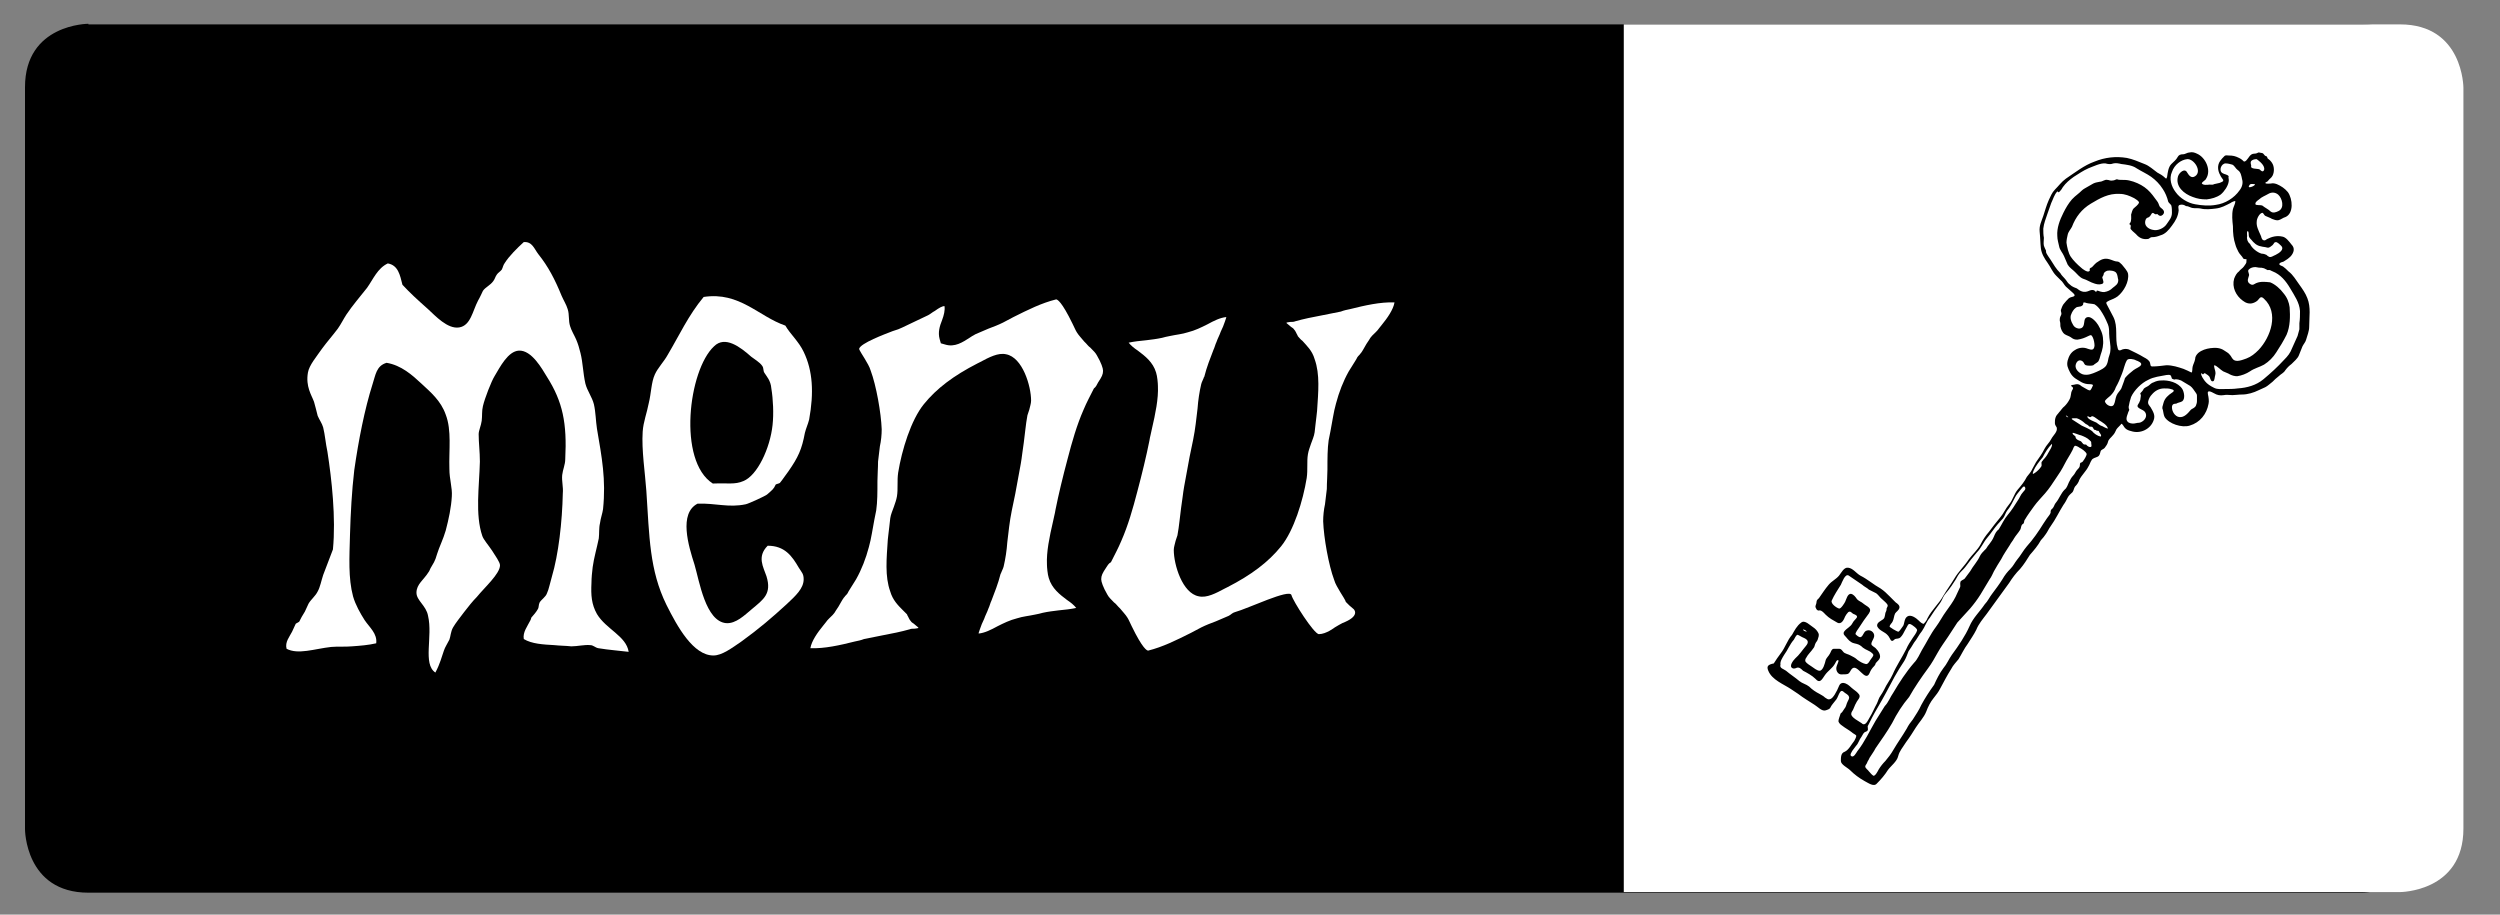 <?xml version="1.0" encoding="utf-8"?>
<!-- Generator: Adobe Illustrator 21.0.2, SVG Export Plug-In . SVG Version: 6.00 Build 0)  -->
<svg version="1.1" id="Layer_1" xmlns="http://www.w3.org/2000/svg" xmlns:xlink="http://www.w3.org/1999/xlink" x="0px" y="0px"
	 viewBox="0 0 410 150" style="enable-background:new 0 0 410 150;" xml:space="preserve">
<rect x="0" y="0" width="410" height="150" fill="#808080" stroke="none"/>
<style type="text/css">
	.st0{clip-path:url(#SVGID_2_);}
	.st1{clip-path:url(#SVGID_2_);fill:#FFFFFF;}
</style>
<g>
	<defs>
		<rect id="SVGID_1_" x="4.1" y="3.9" width="400" height="142.4"/>
	</defs>
	<clipPath id="SVGID_2_">
		<use xlink:href="#SVGID_1_"  style="overflow:visible;"/>
	</clipPath>
	<path class="st0" d="M14.5,3.9c0,0-10.4,0-10.4,10.4V136c0,0,0,10.4,10.4,10.4h372.9c0,0,10.4,0,10.4-10.4V14.4
		c0,0,0-10.4-10.4-10.4H14.5z"/>
	<path class="st1" d="M266.3,3.9v142.4h127.3c0,0,10.4,0,10.4-10.4V14.4c0,0,0-10.4-10.4-10.4H266.3z"/>
	<path class="st0" d="M292.6,107.4c0.6-0.8,0.9-1.7,1.6-2.5c0.2-0.3,0.3-0.7,0.6-0.8c0.3,0.1,0.7,0.4,1,0.5c0.7,0.3,0.9,0.7,0.4,1.3
		c-0.6,0.7-1.1,1.5-1.8,2.1c-0.3,0.3-1.1,1.3-0.4,1.6c0.2,0.1,0.5,0,0.7-0.1c0.4-0.1,0.7,0.2,1,0.5c0.6,0.3,1.5,0.8,2,1.3
		c0.8,0.9,1.1,0.1,1.6-0.6c0.5-0.7,1.2-1.1,1.6-1.8c0.1-0.1,0.3-0.8,0.6-0.6c0.1,0.1-0.3,0.9-0.3,1c-0.2,0.6,0.2,1.4,0.9,1.3
		c0.3,0,0.8,0,1-0.1c0.3-0.2,0.4-0.6,0.6-0.8c0.9-1,2.2,2.3,2.9,0.7c0.2-0.5,0.4-0.8,0.8-1.2c0.1-0.1,0.2-0.3,0.2-0.4
		c0.2-0.3,0.4-0.4,0.6-0.7c0.4-0.6-0.2-1.4-0.6-1.8c-0.2-0.2-0.7-0.4-0.7-0.7c0-0.3,0.3-0.7,0.4-1c0.3-0.7-0.4-1.4-1.1-1.2
		c-0.6,0.1-0.6,1-1.1,1.1c-0.3,0-0.6-0.3-0.8-0.5c0-0.3,0.4-0.8,0.6-1.1c0.5-0.8,1-1.5,1.6-2.3c0.6-0.9-0.3-1.1-0.9-1.6
		c-0.3-0.3-0.8-0.4-1.1-0.8c-0.2-0.3-0.5-0.7-0.9-0.8c-0.6-0.1-0.8,0.9-1,1.3c-0.1,0.2-0.7,1.2-1,1.1c-0.4-0.1-1.4-0.8-1.2-1.3
		c0.4-0.9,1-1.8,1.5-2.6c0.2-0.4,0.7-1.9,1.3-1.5c0.7,0.5,1.5,1,2.2,1.5c0.3,0.3,0.8,0.5,1.1,0.8c0.4,0.2,0.8,0.4,1.2,0.6
		c0.4,0.3,0.6,0.7,1,1c0.3,0.3,0.6,0.5,0.8,0.8c0.2,0.3,0,0.4-0.1,0.7c0,0.2,0,0.3-0.1,0.5c-0.2,0.3-0.1,0.9-0.4,1.2
		c-0.3,0.3-1.3,0.6-1,1.3c0.4,0.7,1.2,0.8,1.7,1.4c0.2,0.2,0.3,0.5,0.5,0.8c0.3,0.3,0.5-0.1,0.7-0.2c0.3-0.1,0.6,0,0.9-0.3
		c0.3-0.3,0.5-0.7,0.7-1.1c0.2-0.3,0.3-0.6,0.5-0.9c0.1-0.2,0.3-0.2,0.5-0.1c0.2,0.1,1.1,0.7,1,1c-0.1,0.4-0.5,0.9-0.7,1.2
		c-0.4,0.6-0.8,1.2-1.1,1.9c-0.7,1.4-1.6,2.7-2.2,4.1c-0.4,0.9-1,1.6-1.4,2.5c-0.2,0.4-0.4,0.7-0.6,1c-0.3,0.4-0.4,0.9-0.6,1.3
		c-0.4,0.7-0.7,1.5-1.2,2.3c-0.3,0.5-0.7,1.5-1.3,0.9c-0.4-0.3-1.7-0.9-1.7-1.5c0-0.3,0.2-0.5,0.3-0.7c0.2-0.4,0.3-0.8,0.5-1.1
		c0.2-0.5,0.8-0.9,0.5-1.4c-0.3-0.4-0.6-0.6-1-0.9c-0.4-0.3-0.7-0.7-1.2-0.9c-0.5-0.2-0.9-0.1-1.1,0.4c-0.2,0.5-0.4,0.9-0.7,1.4
		c-0.2,0.3-0.5,0.8-1,0.8c-0.2,0-0.4-0.2-0.6-0.3c-0.3-0.3-0.6-0.4-0.9-0.6c-0.6-0.3-1.2-0.7-1.7-1.2c-0.5-0.4-1.1-0.5-1.6-0.9
		c-0.7-0.6-1.5-1.1-2.2-1.7c-0.4-0.3-1.1-0.4-0.9-1C291.9,108.5,292.3,107.9,292.6,107.4 M296,103.3c0.1,0.1,0.3,0.2,0.3,0.3
		c-0.1,0-0.7-0.2-0.6-0.4C295.8,103.3,295.9,103.3,296,103.3 M313.9,105.4c0.5-0.6,0.8-1.3,1.3-1.9c0.5-0.7,0.7-1.5,1.3-2.2
		c0.5-0.8,1-1.5,1.6-2.3c0.3-0.4,0.4-0.7,0.6-1.1c0.2-0.4,0.6-0.8,0.9-1.2c0.3-0.4,0.6-0.8,0.9-1.3c0.3-0.4,0.5-0.9,0.8-1.3
		c0.3-0.4,0.7-0.7,1-1.1c0.6-0.8,1.2-1.6,1.9-2.4c0.7-0.7,1.1-1.7,1.7-2.4c0.6-0.7,1.1-1.5,1.7-2.2c0.3-0.3,0.6-0.7,0.9-1
		c0.3-0.4,0.4-0.9,0.7-1.3c0.6-0.7,0.9-1.5,1.3-2.2c0.2-0.4,0.5-0.7,0.8-1.1c0.2-0.2,0.6-0.9,0.8-0.5c0.2,0.4-0.2,0.6-0.4,0.9
		c-0.3,0.3-0.5,0.9-0.8,1.3c-0.5,0.8-1,1.6-1.6,2.3c-0.6,0.7-1,1.6-1.5,2.4c-0.4,0.3-0.6,0.7-0.8,1.2c-0.2,0.5-0.5,0.9-0.8,1.3
		c-0.3,0.3-0.4,0.7-0.7,0.9c-0.3,0.3-0.6,0.6-0.8,1c-0.4,0.9-1.1,1.6-1.6,2.5c-0.3,0.4-0.6,0.8-0.9,1.2c-0.2,0.2-0.7,0.3-0.7,0.6
		c-0.1,0.3,0.1,0.6-0.1,0.9c-0.2,0.5-0.5,1-0.7,1.5c-0.4,0.8-1,1.6-1.5,2.3c-0.6,0.8-1.1,1.8-1.7,2.6c-0.9,1.2-1.5,2.5-2.3,3.8
		c-0.4,0.7-0.7,1.5-1.3,2.1c-1.3,1.5-2.4,3.2-3.4,4.9c-0.5,0.7-0.8,1.6-1.4,2.2c-0.5,0.8-1,1.6-1.5,2.4c-1,1.7-1.8,3.5-3,5
		c-0.2,0.3-0.6,1.1-1,0.8c-0.3-0.2,0.1-0.7,0.2-0.9c0.2-0.3,0.4-0.5,0.6-0.8c0.4-0.4,0.5-1,0.9-1.5c0.2-0.3,0.3-0.7,0.7-0.8
		c0.5-0.2,0.3-0.5,0.3-0.9c0.5-1,1-2,1.6-3c1-1.7,1.9-3.4,2.8-5.1c0.5-0.9,1-1.7,1.6-2.6c0.3-0.5,0.5-1.1,0.7-1.6
		C313.3,106.4,313.6,105.9,313.9,105.4 M335,75c0.4-0.8,0.9-1.6,1.5-2.2c0.2,0.3-0.5,1.3-0.6,1.5c-0.2,0.4-0.5,0.8-0.8,1.1
		c-0.1,0.2-0.3,0.3-0.3,0.5c0,0.3,0.1,0.5-0.1,0.7c-0.2,0.3-0.6,0.7-0.9,0.9c-0.5,0.4-0.5,0.2-0.3-0.3C333.8,76.5,334.4,75.7,335,75
		 M339.2,68.4c-0.1,0.1-0.4-0.1-0.4-0.3C338.9,68.2,339.1,68.3,339.2,68.4 M313.1,114.3c0.9-1.6,2-3.2,3.1-4.7
		c0.6-0.8,1.1-1.7,1.6-2.6c0.5-0.9,1.1-1.7,1.7-2.6c0.5-0.8,1-1.5,1.5-2.3c0.7-0.8,1.4-1.5,2.1-2.3c0.6-0.7,1.2-1.5,1.7-2.3
		c0.5-0.8,1-1.7,1.5-2.5c0.3-0.4,0.5-0.9,0.7-1.3c0.4-0.7,0.8-1.4,1.2-2c0.4-0.8,0.9-1.5,1.4-2.3c0.2-0.4,0.5-0.7,0.7-1.1
		c0.3-0.5,0.7-0.9,1-1.4c0.2-0.3,0.1-0.8,0.5-1c0.2-0.1,0.1-0.5,0.3-0.7c0.4-0.7,1-1.5,1.5-2.2c0.5-0.7,1.2-1.4,1.8-2.1
		c0.7-0.8,1.2-1.6,1.8-2.5c0.5-0.7,1-1.5,1.4-2.3c0.4-0.8,0.9-1.5,1.3-2.3c0.1-0.2,0.2-0.6,0.4-0.7c0.2,0,0.6,0.2,0.7,0.3
		c0.4,0.2,1,0.6,1.2,1c0.1,0.2-0.4,1-0.5,1.1c-0.1,0.2-0.2,0.3-0.5,0.4c-0.1,0.1-0.1,0.3-0.1,0.4c0,0.3-0.2,0.5-0.4,0.7
		c-0.3,0.3-0.4,0.7-0.7,1c-0.3,0.3-0.5,0.7-0.7,1.1c-0.2,0.4-0.3,0.9-0.7,1.2c-0.6,0.6-0.9,1.5-1.4,2.1c-0.3,0.3-0.3,0.7-0.6,1
		c-0.3,0.2-0.3,0.4-0.3,0.7c-0.1,0.3-0.4,0.6-0.6,0.9c-0.2,0.3-0.4,0.6-0.6,0.9c-0.8,1.3-1.7,2.6-2.7,3.7c-0.6,0.7-1,1.5-1.6,2.2
		c-0.4,0.5-0.6,1-1.1,1.5c-0.5,0.5-0.9,1-1.3,1.7c-0.5,0.8-1.1,1.6-1.7,2.4c-0.4,0.5-0.7,1.2-1.2,1.7c-0.8,1.2-1.9,2.2-2.5,3.6
		c-0.7,1.6-1.8,3.2-2.9,4.7c-0.5,0.7-0.8,1.5-1.4,2.2c-0.6,0.8-1.1,1.8-1.5,2.7c-0.8,1.1-1.5,2.2-2.1,3.3c-0.4,0.9-0.9,1.6-1.4,2.4
		c-0.4,0.5-0.7,0.9-1,1.5c-0.7,1.2-1.5,2.3-2.2,3.5c-0.4,0.7-0.8,1.2-1.3,1.8c-0.4,0.4-0.8,0.9-1.1,1.4c-0.1,0.2-0.6,1.2-0.9,1
		c-0.3-0.2-0.5-0.5-0.7-0.7c-0.1-0.2-0.6-0.5-0.6-0.8c0-0.2,0.3-0.5,0.3-0.6c0.1-0.3,0.3-0.5,0.4-0.8c0.3-0.5,0.7-1,1-1.6
		c0.9-1.3,1.9-2.7,2.7-4.1C311.1,117,312,115.6,313.1,114.3 M343.8,61c-0.7,0.3-1.4,0.6-2.2,0.4c-0.6-0.2-1.3-0.8-1.2-1.5
		c0.1-0.6,0.6-1.1,1.2-0.6c0.2,0.2,0.2,0.5,0.5,0.6c0.3,0.1,1,0.1,1.2,0c0.2-0.2,0.6-0.4,0.8-0.6c0.2-0.3,0.3-0.7,0.4-1.1
		c0.3-0.8,0.5-1.7,0.4-2.5c0-0.9-0.4-1.7-0.8-2.4c-0.3-0.5-1.1-1.4-1.7-1.3c-0.7,0.1-0.5,0.9-0.7,1.4c-0.3,0.8-1.4,0.5-1.7-0.1
		c-0.3-0.5-0.6-1.2-0.3-1.8c0.1-0.3,0.4-0.8,0.7-1c0.3-0.3,0.8-0.1,1.1-0.4c0.2-0.1,0.1-0.3,0.2-0.5c0.2,0,0.3,0,0.5,0.1
		c0.4,0.1,0.9,0.1,1.3,0.2c0.8,0.5,1.2,1.3,1.6,2c0.2,0.4,0.4,0.8,0.6,1.3c0.2,0.5,0.2,1,0.2,1.5c0,0.9,0.3,1.9,0.2,2.8
		c0,0.4-0.2,0.8-0.3,1.2c-0.1,0.4-0.1,0.7-0.3,1.1C345.3,60.3,344.5,60.7,343.8,61 M340.6,47.3c-0.2-0.1-0.3-0.1-0.5-0.2
		c-0.2-0.1-0.4-0.2-0.6-0.4c-0.3-0.2-0.5-0.5-0.7-0.8c-0.3-0.4-0.7-0.7-0.9-1.1c-0.7-0.7-1.1-1.4-1.6-2.2c-0.2-0.3-0.5-0.7-0.7-1.1
		c-0.1-0.2,0-0.4-0.1-0.5c-0.1-0.2-0.2-0.4-0.3-0.7c-0.1-0.4,0-0.9,0-1.3c-0.1-0.5-0.1-1-0.1-1.5c0.1-0.9,0.4-1.6,0.7-2.5
		c0.2-0.6,0.4-1.1,0.6-1.7c0.3-0.6,0.5-1.4,1-1.9c0.2,0,0.1,0.3,0.4,0c0.2-0.2,0.4-0.5,0.5-0.7c0.5-0.7,1.1-1.2,1.8-1.7
		c0.8-0.5,1.5-1,2.4-1.4c0.8-0.3,2-0.9,2.8-0.8c0.4,0.1,0.8,0.2,1.3,0c0.4-0.1,0.9,0,1.3,0.1c0.8,0.1,1.8,0.2,2.5,0.7
		c0.8,0.5,1.7,0.9,2.4,1.4c0.7,0.5,1.4,1.2,1.9,2c0.4,0.6,0.7,1.3,0.9,2.1c0.1,0.2,0.4,0.4,0.5,0.6c0.1,0.4,0.1,0.8,0.1,1.2
		c0,0.8-0.5,1.3-0.9,1.9c-0.4,0.6-1.4,1.1-2.2,0.9c-0.6-0.1-1.3-0.5-1.3-1.2c0-0.3,0.1-0.7,0.4-0.8c0.4-0.1,0.5-0.4,0.7-0.7
		c0.2-0.2,0.3,0,0.5,0.1c0.1,0.1,0.3,0,0.4,0c0.1,0.1,0.3,0.3,0.5,0.3c0.3,0,0.6-0.3,0.6-0.6c0-0.4-0.4-0.6-0.6-0.8
		c-0.2-0.2-0.2-0.4-0.3-0.6c-0.1-0.3-0.4-0.6-0.6-0.9c-0.5-0.7-1-1.3-1.7-1.8c-0.7-0.5-1.6-0.9-2.5-1.1c-0.4-0.1-0.9-0.1-1.3-0.1
		c-0.2,0-0.5,0-0.7-0.1c-0.2,0-0.4,0.2-0.7,0.2c-0.4,0.1-0.6-0.1-0.9-0.1c-0.4-0.1-0.8,0.3-1.2,0.3c-0.4,0.1-0.7,0.1-1.1,0.3
		c-0.5,0.3-0.9,0.5-1.4,0.8c-0.4,0.2-0.7,0.6-1.1,0.9c-0.4,0.3-0.7,0.6-1,0.9c-0.6,0.7-1,1.4-1.4,2.2c-0.6,1.2-1.1,2.5-1,3.8
		c0,0.6,0.2,1.2,0.3,1.7c0.1,0.6,0.6,1.1,0.8,1.6c0.2,0.5,0.4,0.9,0.6,1.4c0.3,0.5,0.8,0.8,1.2,1.2c0.4,0.4,0.8,0.9,1.3,1.1
		c0.7,0.2,1.2,0.6,1.9,0.8c0.3,0.1,0.7,0.2,1.1,0.1c0.6-0.1,0.3-0.6,0.2-1c-0.1-0.2,0.2-0.4,0.2-0.6c0-0.3,0.3-0.5,0.6-0.6
		c0.4-0.1,1.3,0,1.5,0.4c0.2,0.3,0.2,0.8,0.3,1.1c0,0.7-0.4,0.9-0.9,1.3c-0.4,0.4-0.8,0.6-1.4,0.7c-0.2,0-0.4,0-0.7-0.1
		c-0.3-0.1-0.6-0.3-0.6,0.1c-0.1,0-0.3-0.3-0.4-0.3c-0.3-0.1-0.6,0-0.8,0.1C341.7,48.1,341.1,47.7,340.6,47.3 M358.7,26.1
		c1.1-0.1,2.5,2,1.3,2.8c-0.6,0.4-1-0.1-1.3-0.6c-0.4-0.8-1.3,0-1.5,0.6c-0.5,1.7,1,2.9,2.4,3.4c0.8,0.3,1.4,0.4,2.3,0.4
		c0.8-0.1,1.6-0.3,2.3-0.8c0.6-0.5,1.2-1.4,1.3-2.1c0.1-0.4-0.1-0.6,0-0.9c-0.2-0.3-0.7-0.3-1-0.5c-0.7-0.4-0.2-1.6,0.5-1.6
		c0.4,0,0.7,0.1,1.1,0.2c0.4,0.2,0.5,0.6,0.9,0.9c0.5,0.3,0.6,1,0.7,1.5c0.2,0.6,0,1.3-0.4,1.8c-0.9,1.3-2.4,2.2-3.9,2.4
		c-1.1,0.2-2.3,0.1-3.4-0.1c-1.2-0.2-2.5-1-3.2-2c-0.7-0.9-1.1-2.2-0.6-3.3C356.6,27,357.7,26.2,358.7,26.1 M369.2,26.4
		c0.2-0.2,0.5-0.3,0.9-0.3c0.4,0.3,0.9,0.7,1.1,1.1c0.1,0.2,0.2,0.5,0.1,0.7c-0.2,0.4-0.5,0.1-0.7-0.1c-0.3-0.2-1.6,0-1.4-0.6
		C369.2,27,369,26.7,369.2,26.4 M369.8,30.2c0.1,0.3-1.1,0.7-1,0.4C369,30,369.3,30.2,369.8,30.2 M366.6,40.1
		c0.1,0.4,0.3,0.8,0.5,1.2c0.2,0.4,0.6,0.7,0.8,1.1c0.1,0.1,0.3,0.1,0.4,0.1c0.3,0.1,0.1,0.1,0.1,0.3c0.1,0.3-0.2,0.6-0.4,0.9
		c-0.2,0.3-0.6,0.5-0.8,0.8c-0.4,0.3-0.6,0.7-0.8,1.2c-0.4,1.4,0.3,2.8,1.4,3.6c0.5,0.4,1.1,0.6,1.7,0.4c0.3-0.1,0.7-0.3,0.9-0.6
		c0.3-0.4,0.5-0.5,0.9-0.1c2.5,2.3,1.1,6.3-0.9,8.4c-0.6,0.6-1.2,1.1-2,1.4c-0.6,0.2-1.7,0.7-2.2,0.1c-0.2-0.2-0.3-0.5-0.5-0.7
		c-0.2-0.3-0.6-0.5-0.9-0.7c-0.7-0.5-1.5-0.5-2.3-0.4c-0.7,0.1-1.4,0.3-2,0.8c-0.3,0.3-0.5,0.6-0.5,1c-0.1,0.5-0.3,0.8-0.4,1.2
		c-0.1,0.3,0,0.9-0.2,1c-0.4-0.2-0.8-0.4-1.3-0.6c-0.9-0.3-1.8-0.6-2.8-0.6c-0.8,0.1-1.6,0.2-2.3,0.2c-0.4,0-0.3-0.3-0.4-0.6
		c-0.1-0.4-0.6-0.7-1-0.9c-0.8-0.5-1.7-0.9-2.5-1.3c-0.4-0.1-0.6-0.1-1,0c-0.4,0.2-0.7,0.3-0.8-0.2c-0.5-1.6,0.1-3.5-0.7-5.1
		c-0.4-0.7-0.7-1.4-1.1-2.1c-0.2-0.4,0.1-0.4,0.4-0.6c0.5-0.2,1-0.4,1.4-0.7c1-0.8,1.9-2.4,1.7-3.7c-0.1-0.5-0.7-1.1-1-1.5
		c-0.2-0.2-0.5-0.5-0.7-0.5c-0.4,0-0.8-0.2-1.1-0.3c-0.8-0.3-1.4-0.2-2.1,0.3c-0.4,0.2-0.7,0.6-1,0.9c-0.1,0.1-0.3,0.1-0.4,0.3
		c0,0.2,0.1,0.3-0.1,0.4c-0.3,0.2-1.1-0.4-1.3-0.6c-0.6-0.5-1.3-1.2-1.7-1.8c-0.4-0.6-0.6-1.6-0.7-2.3c0-0.4,0.1-0.9,0.2-1.3
		c0.1-0.5,0.5-0.9,0.7-1.3c0.6-1.6,1.6-2.9,3.1-3.8c1.5-0.9,2.9-1.7,4.7-1.6c0.9,0,1.6,0.3,2.4,0.7c0.3,0.2,0.7,0.4,0.8,0.7
		c-0.1,0.4-0.6,0.7-0.9,1c-0.2,0.2-0.3,0.7-0.4,1c0,0.3,0.1,1.1-0.2,1.4c-0.2,0.2,0,0.2,0.1,0.3c0.1,0.2,0,0.3,0,0.5
		c-0.1,0.2,0.7,0.8,0.9,1c0.5,0.6,1.1,0.9,1.9,0.8c0.3,0,0.4-0.3,0.7-0.3c0.5,0,0.9-0.1,1.4-0.3c0.8-0.2,1.4-0.9,1.9-1.6
		c0.6-0.8,1-1.5,1.1-2.5c0-0.3-0.2-0.8,0.2-0.9c0.4-0.1,0.7,0,1,0.2c0.4,0,0.6,0.2,1,0.3c0.5,0.1,1,0,1.4,0.1c0.8,0.2,1.7,0.1,2.5,0
		c0.9-0.1,1.6-0.5,2.4-0.9c0.1-0.1,0.7-0.4,0.8-0.3c0,0.4-0.3,0.9-0.4,1.3c-0.2,0.9-0.1,1.9,0,2.8C366.2,38.3,366.3,39.2,366.6,40.1
		 M370.5,32.7c0.4-0.4,1-0.6,1.5-0.9c0.5-0.3,1.1-0.3,1.6,0.1c0.7,0.6,1.1,2.2,0.1,2.7c-0.4,0.2-0.9,0.4-1.3,0.1
		c-0.4-0.4-0.9-0.6-1.4-1c-0.2-0.1-1.1,0-1.1-0.2C369.8,33.2,370.2,32.9,370.5,32.7 M368.6,37.9c0.2,0,0.2,0.5,0.2,0.7
		c0,0.3,0.2,0.5,0.4,0.7c0.4,0.5,0.9,1,1.6,1.1c0.3,0.1,0.7,0.1,1,0.2c0.4,0.1,0.6-0.2,0.9-0.4c0.3-0.3,0.2-0.5,0.6-0.5
		c0.3,0.1,0.6,0.4,0.8,0.6c0.6,0.6-0.3,1.2-0.9,1.5c-0.3,0.1-0.8,0.5-1.1,0.3c-0.2-0.1-0.3-0.2-0.4-0.3c-0.2-0.1-0.5-0.2-0.8-0.2
		c-0.7-0.2-1.6-0.9-1.9-1.6c-0.4-0.3-0.5-0.7-0.5-1.1C368.6,38.7,368.4,38.1,368.6,37.9 M372.7,44.5c1.3,0.5,2.2,1.6,2.9,2.8
		c0.7,1.2,1.5,2.3,1.6,3.7c0,0.7,0,1.3-0.1,2c0,0.3,0,0.7,0,1c-0.1,0.4-0.2,0.7-0.3,1.1c-0.3,0.7-0.6,1.3-0.9,2
		c-0.3,0.8-0.7,1.3-1.3,1.9c-1.1,1.2-2.2,2.2-3.4,3.2c-1.2,1-2.7,1.4-4.2,1.5c-0.7,0.1-1.4,0.1-2.1,0.1c-0.6,0-1.2,0.1-1.8-0.2
		c-0.6-0.3-1.1-0.6-1.5-1.1c-0.2-0.3-0.7-0.9-0.6-1.3c0.1,0,0.2,0.2,0.3,0.2c0.1-0.1,0.2-0.2,0.3-0.2c0.3,0.2,0.7,0.4,0.8,0.7
		c0.1,0.2,0.2,0.8,0.6,0.6c0.2-0.1,0.2-0.7,0.3-1c0.1-0.3,0-0.7-0.1-1c0-0.1-0.2-0.6,0-0.6c0.5,0.2,0.9,0.7,1.4,1
		c0.4,0.2,0.8,0.3,1.1,0.5c0.4,0.2,0.8,0.3,1.2,0.3c0.7-0.1,1.5-0.4,2.1-0.8c0.7-0.5,1.6-0.7,2.3-1.1c0.8-0.5,1.5-1.2,2-2
		c0.6-0.9,1.2-1.9,1.7-2.9c0.6-1.4,0.6-3,0.5-4.5c-0.1-0.8-0.4-1.6-1-2.3c-0.5-0.7-1.4-1.5-2.2-1.8c-0.9-0.1-1.8-0.2-2.6,0.3
		c-0.3,0.2-0.6,0.1-0.9-0.2c-0.3-0.4-0.1-0.7,0-1.1c0.2-0.4-0.3-0.8,0-1.1c0.3-0.3,0.7-0.4,1.1-0.4c0.2,0,0.4,0.1,0.7,0.1
		c0.2,0,0.4,0,0.7,0.1c0.2,0.1,0.4,0.2,0.6,0.3C372.3,44.2,372.4,44.4,372.7,44.5 M359.3,67.2c-0.5,0.6-1.1,1.3-1.9,1.2
		c-0.7-0.1-1.2-0.9-1.2-1.6c0-0.5,0.3-0.6,0.7-0.6c0.3-0.2,0.7-0.2,1-0.4c0.5-0.4,0.3-1.5,0-2c-0.7-1.1-2.3-1.5-3.5-1.4
		c-0.4,0-0.8,0.1-1.2,0.3c-0.4,0.1-0.6,0.4-0.9,0.6c-0.3,0.2-0.7,0.3-0.8,0.6c-0.1,0.2-0.4,0.5-0.5,0.6c0,0.1,0.1,0.2,0.1,0.4
		c0,0.2-0.1,0.5-0.1,0.7c-0.1,0.3-0.2,0.5-0.4,0.8c-0.3,0.6,0.9,0.7,1.2,1.2c0.4,0.6,0,1.3-0.6,1.6c-0.3,0.2-0.6,0.1-0.9,0.2
		c-0.4,0.1-0.8,0.1-1.2-0.1c-0.6-0.4-0.3-1-0.1-1.6c0-0.1,0.2-0.4,0.2-0.5c-0.1-0.2-0.1-0.3-0.1-0.5c0.1-0.6,0.2-1,0.4-1.6
		c0.5-1.1,1.7-2.3,2.8-2.8c0.9-0.5,2-0.6,3-0.8c0.2,0,0.6-0.1,0.7,0.1c0.1,0.1,0.1,0.3,0.2,0.5c0.2,0.1,0.4,0.2,0.6,0.1
		c0.3,0,0.7,0.1,0.9,0.2c0.5,0.3,1,0.6,1.5,0.9c0.4,0.3,0.6,0.7,0.9,1.1c0.2,0.3,0.2,0.3,0.2,0.7c0,0.2,0,0.5,0,0.7
		c0,0.3-0.1,0.5-0.2,0.8C359.8,67,359.5,67,359.3,67.2 M347.9,63.7c-0.2,0.4-0.6,0.7-0.8,1.2c-0.2,0.5-0.2,1-0.4,1.4
		c-0.3,0.7-1.4,0.1-1.5-0.5c0.1-0.3,0.7-0.7,0.9-0.9c0.4-0.4,0.7-0.8,0.9-1.4c0.4-0.7,0.7-1.4,1-2.2c0.3-0.7,0.4-1.5,0.8-2.2
		c0.2-0.4,1.2-0.2,1.5,0c0.3,0.1,1.1,0.4,0.8,0.8c-0.2,0.3-0.8,0.5-1.2,0.8c-0.5,0.4-1,0.8-1.4,1.3
		C348.3,62.7,348.1,63.1,347.9,63.7 M344.8,69.9c-0.4-0.1-0.7-0.4-1-0.6c-0.4-0.2-1.4-0.5-1.5-1c0.3-0.1,0.4,0.3,0.7,0
		c0.2-0.2,0.9,0.4,1.2,0.6c0.5,0.3,1.4,0.8,1.5,1.4C345.3,70.2,345,70,344.8,69.9 M344.5,71.6c-0.5-0.1-1.1-0.5-1.4-0.9
		c-0.5-0.4-1.1-0.6-1.7-0.9c-0.5-0.3-0.9-0.6-1.4-0.9c-0.7-0.4,0.3-0.3,0.6-0.3c0.4,0.1,1,0.5,1.3,0.8c0.2,0.2,0.4,0.2,0.6,0.4
		c0.2,0.3,0.3,0.1,0.6,0.2c0.2,0.1,0.2,0.4,0.4,0.5c0.1,0,0.2,0,0.3,0.1c0.1,0.1,0.3,0,0.4,0.1C344.2,70.9,344.8,71.4,344.5,71.6
		 M342.3,73.1c-0.2-0.2-0.1-0.2-0.4-0.2c-0.4,0-0.4-0.5-0.8-0.6c-0.3-0.1-0.7-0.3-0.7-0.6c0-0.3-0.5-0.3-0.5-0.7
		c0.1-0.1,1.2,0.4,1.4,0.4c0.5,0.2,1,0.4,1.4,0.8c0.4,0.3,0.2,0.4,0.3,0.8C343.1,73.5,342.5,73.3,342.3,73.1 M290,110
		c0.6,1.5,2.5,2.2,3.7,3c0.4,0.3,0.8,0.5,1.2,0.8c0.9,0.7,1.8,1.2,2.7,1.8c0.5,0.3,1.2,1.1,1.8,0.9c0.3-0.1,0.7-0.2,0.8-0.5
		c0.2-0.4,0.5-0.7,0.8-1.1c0.3-0.3,0.4-0.7,0.6-1.1c0.2-0.4,0.4-0.7,0.8-0.3c0.2,0.2,0.7,0.4,0.8,0.7c0.2,0.3-0.2,0.8-0.3,1.1
		c-0.1,0.3-0.2,0.7-0.4,0.9c-0.1,0.2-0.3,0.4-0.4,0.6c-0.1,0.1-0.3,0.2-0.3,0.4c-0.1,0.3-0.3,0.8-0.3,1.1c0.1,0.3,0.3,0.5,0.6,0.7
		c0.5,0.4,1.1,0.7,1.6,1.1c0.2,0.2,0.5,0.3,0.7,0.5c0.1,0.2-0.2,0.7-0.3,0.9c-0.5,0.6-0.9,1.5-1.6,1.8c-0.6,0.2-0.6,0.9-0.6,1.5
		c0,0.6,1.1,1.1,1.5,1.5c0.7,0.7,1.5,1.3,2.4,1.8c0.6,0.3,1.5,1,2,0.4c0.7-0.7,1.3-1.4,1.8-2.2c0.5-0.7,1.5-1.4,1.7-2.3
		c0.1-0.4,0.3-0.8,0.5-1.1c0.3-0.4,0.5-0.8,0.8-1.2c0.6-0.8,1.1-1.6,1.6-2.4c0.5-0.8,1.3-1.6,1.7-2.6c0.3-0.8,0.7-1.6,1.2-2.2
		c0.4-0.5,0.8-1,1.1-1.6c0.6-1.1,1.1-2.1,1.8-3.2c0.3-0.6,0.8-1.1,1.2-1.6c0.5-0.8,0.9-1.7,1.5-2.5c0.5-0.8,1-1.5,1.4-2.3
		c0.4-1,1.1-1.8,1.7-2.6c1.2-1.7,2.5-3.4,3.7-5.1c0.5-0.8,1.1-1.6,1.8-2.3c0.6-0.7,1.1-1.5,1.6-2.3c0.7-0.8,1.3-1.5,1.8-2.4
		c0.3-0.3,0.6-0.7,0.8-1c0.3-0.4,0.5-0.9,0.8-1.3c0.8-1.1,1.4-2.4,2.1-3.5c0.3-0.4,0.5-0.8,0.7-1.2c0.2-0.4,0.5-0.6,0.8-0.9
		c0.2-0.3,0.2-0.6,0.4-0.9c0.3-0.3,0.6-0.7,0.7-1.1c0.4-0.8,1.1-1.4,1.5-2.2c0.2-0.3,0.3-0.7,0.5-1c0.2-0.4,0.6-0.4,1-0.6
		c0.4-0.2,0.4-0.6,0.5-0.9c0.1-0.3,0.5-0.3,0.7-0.6c0.2-0.3,0.4-0.5,0.5-0.9c0.1-0.5,0.5-0.7,0.8-1.1c0.3-0.3,0.4-0.6,0.6-1
		c0.2-0.3,0.6-0.6,0.8-0.9c0.2,0,0.4,0.5,0.6,0.7c0.3,0.3,0.6,0.4,1,0.5c1.5,0.5,3.2-0.3,3.7-1.8c0.3-0.8-0.1-1.4-0.5-2.1
		c-0.2-0.3-0.5-0.5-0.4-1c0.1-0.4,0.3-0.8,0.6-1.1c0.5-0.6,1.2-1,2-1c0.4,0,0.8,0,1.1,0.1c0.5,0.1,0.7,0.3,0.2,0.6
		c-0.6,0.4-1.2,0.9-1.4,1.7c-0.1,0.5-0.3,0.7-0.1,1.1c0.1,0.4,0.1,0.8,0.3,1.2c0.7,1.1,2.8,1.8,4.1,1.4c1.7-0.5,2.8-1.9,3.1-3.6
		c0.1-0.4,0-1.1-0.1-1.5c-0.2-0.9,0.6-0.4,1-0.2c0.5,0.3,1,0.4,1.6,0.3c0.4-0.1,1,0,1.4,0c0.5,0,1-0.1,1.6-0.1
		c0.9,0,1.9-0.3,2.7-0.7c0.4-0.2,0.7-0.3,1.1-0.5c0.4-0.2,0.8-0.6,1.2-0.9c0.3-0.3,0.6-0.6,1-0.9c0.4-0.4,0.8-0.5,1.1-1
		c0.3-0.4,0.6-0.7,1-1c0.4-0.4,1-0.9,1.2-1.4c0.2-0.5,0.4-1,0.6-1.5c0.2-0.4,0.5-0.7,0.6-1.1c0.2-0.7,0.5-1.4,0.5-2.1
		c0-1.6,0.3-3.2-0.3-4.7c-0.3-0.8-0.8-1.5-1.3-2.2c-0.6-0.8-1-1.6-1.8-2.2c-0.3-0.3-0.6-0.6-0.9-0.8c-0.2-0.1-0.6-0.2-0.6-0.4
		c0.1-0.3,0.5-0.3,0.7-0.4c0.5-0.3,0.8-0.5,1.2-0.9c0.5-0.6,0.7-1.3,0.1-1.9c-0.4-0.5-0.9-1.2-1.5-1.3c-0.9-0.2-1.7,0-2.5,0.4
		c-0.2,0.1-0.3,0.3-0.6,0.2c-0.4-0.2-0.3-0.6-0.5-0.9c-0.3-0.7-0.7-1.4-0.6-2.2c0-0.4,0.4-1.3,0.9-1.4c0.2,0,0.3,0.4,0.5,0.5
		c0.4,0.2,0.8,0.3,1.1,0.5c0.3,0.1,0.7,0.3,1.1,0.2c0.4-0.1,0.7-0.4,1.1-0.5c1.4-0.6,1.2-3,0.4-4.1c-0.5-0.6-1.1-1-1.8-1.3
		c-0.3-0.1-0.6-0.2-1-0.1c-0.2,0-0.8,0.1-0.9-0.1c0.1-0.2,0.3-0.1,0.5-0.4c0.2-0.3,0.5-0.4,0.7-0.8c0.3-0.6,0.3-1.5-0.1-2.1
		c-0.2-0.3-0.4-0.5-0.7-0.7c-0.1-0.2-0.1-0.4-0.3-0.4c-0.3-0.1-0.3-0.4-0.6-0.5c-0.2,0-0.4-0.1-0.6-0.1c-0.2,0.1-0.4,0.2-0.7,0.2
		c-0.7,0-0.9,0.7-1.3,1.1c-0.2,0.2-0.4,0.3-0.6,0c-0.2-0.2-0.4-0.3-0.6-0.4c-0.6-0.3-1-0.4-1.7-0.4c-0.2,0-0.5-0.1-0.7,0.1
		c-0.3,0.3-0.5,0.5-0.7,0.8c-0.5,0.7-0.4,1.6,0,2.3c0.1,0.3,0.4,0.6,0.5,0.8c0.1,0.3-0.4,0.4-0.6,0.5c-0.3,0.1-0.6,0.1-0.9,0.2
		c-0.3,0.2-0.6,0-1,0.1c-0.3,0-0.7,0.1-1-0.2c0-0.3,0.6-0.5,0.7-0.8c0.9-1.4-0.1-3.5-1.5-4.1c-0.4-0.2-0.8-0.3-1.2-0.2
		c-0.4,0-0.7,0.3-1.1,0.3c-0.4,0-0.7,0.1-0.9,0.5c-0.2,0.4-0.6,0.7-1,1.1c-0.5,0.5-0.6,1.4-0.7,2.1c-0.1,0.4-0.2,0.3-0.4,0.1
		c-0.3-0.3-0.8-0.6-1.2-0.8c-0.7-0.5-1.3-1.1-2.1-1.4c-1-0.4-1.9-0.8-2.9-1c-1.8-0.3-3.6-0.1-5.3,0.6c-1.7,0.6-3.2,1.8-4.7,2.8
		c-0.7,0.5-1.2,1.2-1.8,1.8c-0.5,0.5-0.7,1.1-1,1.7c-0.4,0.9-0.6,1.7-0.9,2.6c-0.3,0.9-0.7,1.6-0.6,2.6c0.1,0.9,0.1,1.8,0.2,2.7
		c0.1,0.9,0.6,1.7,1.1,2.4c0.5,0.7,0.8,1.5,1.4,2.1c0.2,0.2,0.5,0.5,0.7,0.7c0.4,0.3,0.6,0.8,0.9,1.1c0.3,0.3,0.6,0.5,0.9,0.8
		c0.2,0.2,0.8,0.6,0.4,0.8c-0.2,0.1-0.5,0.1-0.8,0.3c-0.3,0.3-0.6,0.6-0.9,1c-0.2,0.3-0.3,0.6-0.4,0.9c-0.1,0.3,0.2,0.5,0,0.9
		c-0.2,0.4-0.2,0.5-0.2,0.9c0.1,0.3,0.1,0.6,0.1,0.9c0.1,0.5,0.3,1,0.7,1.3c0.3,0.2,0.7,0.3,1,0.5c0.4,0.3,0.6,0.4,1.1,0.4
		c0.7-0.1,1.2-0.3,1.8-0.6c0.4-0.2,0.5-0.2,0.7,0.2c0.2,0.4,0.3,1,0.3,1.4c-0.1,0.8-0.5,0.7-1.1,0.5c-0.7-0.3-1.5-0.2-2.1,0.2
		c-0.7,0.4-1,1-1.2,1.7c-0.2,0.8,0,1.2,0.4,2c0.5,0.9,1.1,1.1,1.9,1.6c0.4,0.2,0.8,0.3,1.2,0.3c0.2,0,0.8,0,0.6,0.3
		c-0.1,0.2-0.2,0.5-0.4,0.7c-0.2,0.1-0.6-0.2-0.8-0.3c-0.3-0.2-0.6-0.3-0.8-0.5c-0.4-0.3-0.7-0.2-1.1-0.1c-0.2,0-0.7,0.1-0.3,0.3
		c0.4,0.3,0,0.5-0.1,0.9c-0.1,0.4-0.1,0.9-0.3,1.2c-0.2,0.4-0.5,0.8-0.8,1.1c-0.4,0.3-0.6,0.7-0.9,1c-0.2,0.3-0.5,0.5-0.6,0.9
		c-0.1,0.3-0.1,0.6-0.1,0.9c0,0.3,0.2,0.5,0.3,0.7c0.2,0.7-0.6,1.3-0.9,1.9c-0.3,0.6-0.8,1-1.1,1.6c-0.4,0.8-0.9,1.5-1.4,2.2
		c-0.2,0.4-0.4,0.7-0.6,1.1c-0.2,0.5-0.6,0.9-0.9,1.3c-0.4,0.8-0.9,1.4-1.5,2.1c-0.6,0.7-0.8,1.7-1.4,2.4c-0.6,0.7-0.9,1.5-1.5,2.2
		c-0.6,0.7-1.2,1.5-1.8,2.3c-0.6,0.7-1,1.3-1.4,2.1c-0.5,0.9-1.3,1.6-1.9,2.4c-0.7,1.1-1.7,2-2.4,3.2c-0.6,1-1.2,1.8-1.8,2.8
		c-0.7,1.3-1.9,2.3-2.6,3.7c-0.1,0.3-0.4,0.7-0.6,0.9c-0.3,0-0.6-0.3-0.8-0.5c-0.4-0.4-1.3-1.1-1.9-0.7c-0.6,0.4-0.4,1.3-0.8,1.7
		c-0.1,0.1-0.5,0.8-0.7,0.8c-0.3-0.1-0.6-0.3-0.8-0.4c-0.2-0.1-0.4-0.3-0.6-0.4c0-0.4,0.4-0.6,0.5-0.9c0.2-0.4,0.2-0.9,0.4-1.3
		c0.2-0.3,0.6-0.5,0.7-0.9c0.1-0.4-0.3-0.7-0.6-0.9c-0.3-0.3-0.7-0.7-1-1c-0.5-0.5-0.9-0.9-1.5-1.3c-1.1-0.6-2.1-1.5-3.3-2.1
		c-0.7-0.4-1.2-1.2-2-1.3c-0.7-0.1-1.1,0.8-1.5,1.3c-0.5,0.6-1.2,0.9-1.7,1.5c-0.6,0.7-1.1,1.5-1.6,2.2c-0.2,0.2-0.4,0.3-0.4,0.7
		c0,0.3-0.3,0.6-0.1,0.9c0.1,0.3,0.3,0.5,0.6,0.4c0.4,0,0.7,0.4,1,0.7c0.6,0.6,1.2,0.9,1.9,1.3c0.7,0.4,1.1-0.5,1.3-1
		c0.1-0.2,0.3-0.5,0.5-0.7c0.4-0.3,0.6,0.2,0.9,0.3c0.3,0.1,0.7,0.3,0.5,0.6c-0.2,0.3-0.5,0.5-0.7,0.9c-0.3,0.6-0.9,0.8-1.3,1.3
		c-0.2,0.2-0.2,0.5,0,0.7c0.4,0.4,0.6,0.8,1.1,1.1c0.3,0.2,0.6,0.2,0.9,0.3c0.4,0.1,0.7,0.3,1,0.6c0.5,0.4,1.1,0.5,1.5,0.9
		c0.4,0.3,0.2,0.5-0.1,0.9c-0.2,0.2-0.5,1-0.9,0.9c-0.5-0.1-1-0.4-1.4-0.7c-0.3-0.3-0.7-0.5-1.1-0.7c-0.3-0.2-1-0.3-1.2-0.6
		c-0.2-0.2-0.3-0.5-0.7-0.5c-0.3,0-0.6,0-0.9,0c-0.4,0.1-0.4,0.5-0.6,0.8c-0.2,0.4-0.6,0.7-0.7,1.1c-0.1,0.4-0.4,1.7-1,1.7
		c-0.4,0-1-0.5-1.3-0.7c-0.3-0.2-0.8-0.5-1-0.8c-0.1-0.2,0-0.5,0.1-0.6c0.3-0.6,0.8-1,1.2-1.6c0.2-0.2,0.2-0.5,0.3-0.7
		c0.1-0.3,0.3-0.4,0.4-0.7c0.1-0.4,0.3-0.7,0.1-1.1c-0.2-0.4-0.5-0.7-0.8-0.9c-0.5-0.3-1.4-1.3-2-0.8c-0.7,0.5-1.1,1.3-1.5,2
		c-0.8,0.9-1.1,2.1-1.9,3.1c-0.4,0.5-0.7,1-1.1,1.6C289.9,109,289.7,109.3,290,110"/>
	<path class="st1" d="M97.9,100.7c-0.9-1.6-1-3.1-0.9-5.1c0-0.8,0.1-1.8,0.2-2.6c0.2-1.5,0.7-3.2,1-4.7c0.1-0.8,0-1.7,0.2-2.5
		c0.1-0.8,0.4-1.6,0.5-2.3c0.5-4.9-0.2-8.5-1-13.2c-0.2-1.3-0.2-2.7-0.5-4c-0.3-1.2-1.1-2.2-1.4-3.4c-0.4-1.8-0.4-3.4-0.8-5
		c-0.2-0.8-0.4-1.5-0.7-2.2c-0.3-0.7-0.8-1.5-1-2.2c-0.3-0.9-0.1-1.9-0.4-2.8c-0.2-0.7-0.7-1.5-1-2.2c-1.1-2.7-2.2-4.8-3.8-6.8
		c-0.7-0.9-1-2.1-2.4-2c-1.1,1-2.4,2.3-3.1,3.4c-0.3,0.4-0.3,0.7-0.5,1.1c-0.2,0.3-0.6,0.5-0.8,0.8c-0.3,0.4-0.3,0.7-0.6,1.1
		c-0.5,0.7-1.3,1-1.7,1.6c-0.2,0.4-0.5,1.1-0.8,1.6c-0.9,1.7-1.2,4.1-3.1,4.4c-1.9,0.3-3.9-1.9-5.1-3c-1.8-1.6-2.9-2.6-4.2-4
		c-0.4-1.6-0.7-3.2-2.4-3.5c-1.7,0.8-2.4,2.6-3.4,4c-1.1,1.4-2.4,2.9-3.4,4.4c-0.4,0.6-0.9,1.6-1.4,2.3c-0.9,1.2-1.8,2.2-2.6,3.3
		c-0.9,1.3-2.1,2.7-2.3,3.9c-0.4,2.3,0.6,3.7,1,4.8c0.2,0.7,0.4,1.5,0.6,2.3c0.3,0.7,0.7,1.2,0.9,1.9c0.3,1.2,0.4,2.6,0.7,4
		c0.7,4.5,1.4,10.8,0.9,16C54,91.7,53.5,93,53,94.3c-0.3,0.9-0.5,2-0.9,2.7c-0.4,0.8-1.1,1.3-1.5,2c-0.2,0.4-0.4,0.9-0.6,1.3
		c-0.5,0.8-0.6,1-0.9,1.6c0,0.1-0.5,0.3-0.6,0.4c-0.2,0.4-0.4,0.9-0.6,1.3c-0.4,0.8-1.2,1.7-0.9,2.8c1.9,1,4.6,0,7.3-0.3
		c1.1-0.1,2.3,0,3.4-0.1c1.4-0.1,2.7-0.2,4-0.5c0.2-1.6-1.1-2.6-1.9-3.8c-0.7-1.1-1.5-2.5-1.9-3.9c-0.8-3-0.6-6.4-0.5-10.1
		c0.1-3.5,0.3-7.2,0.7-10.6c0.7-4.9,1.7-10,3-14.1c0.5-1.5,0.6-3,2.3-3.5c2.4,0.4,4.2,2,5.7,3.4c1.5,1.4,3.2,2.8,4,5.1
		c1,2.6,0.5,5.8,0.6,8.9c0,1.7,0.5,3.1,0.4,4.5c-0.1,1.8-0.5,3.7-1,5.6c-0.4,1.4-1.1,2.8-1.4,3.8c-0.4,1.4-0.6,1.5-1.1,2.4
		c-0.1,0.2-0.2,0.5-0.3,0.6c-0.8,1.3-2,2-2,3.4c0,1.3,1.6,2.1,1.9,3.8c0.8,3.4-0.9,7.9,1.2,9.3c0.8-1.5,1-2.5,1.4-3.6
		c0.2-0.6,0.5-1,0.9-1.8c0.2-0.5,0.2-1.3,0.6-2c0.4-0.7,1.2-1.7,1.8-2.5c0.7-0.9,1.4-1.8,2.1-2.5c1.3-1.6,3.8-3.8,3.8-5.2
		c0-0.5-0.8-1.6-1.3-2.4c-0.6-0.9-1.4-1.8-1.6-2.4c-1.2-3.5-0.5-8.1-0.4-12.2c0-1.6-0.2-3.1-0.2-4.5c0-0.6,0.4-1.4,0.5-2.2
		c0.1-0.8,0-1.6,0.2-2.4c0.3-1.3,1.4-4.1,1.9-4.9c0.9-1.5,2.2-4.1,4-4.2c2.1-0.1,3.8,3,4.6,4.3c2.6,4.1,3.3,7.6,3,13.5
		c0,0.9-0.4,1.7-0.5,2.6c-0.1,1,0.2,2,0.1,3c-0.1,4.7-0.7,10-1.8,13.7c-0.3,1-0.5,2.1-0.8,2.7c-0.2,0.6-0.9,1-1.2,1.5
		c-0.2,0.4-0.1,0.8-0.3,1.1c-0.2,0.4-0.8,1.1-0.9,1.2c-0.3,0.3-0.1,0.2-0.3,0.6c-0.5,1-1.3,2-1.1,3.1c1.3,0.8,3.2,0.9,5,1
		c0.9,0.1,1.9,0.1,2.8,0.2c1,0,2.2-0.3,3.1-0.2c0.5,0,0.8,0.4,1.3,0.5c1.8,0.3,3.4,0.4,5,0.6C102.7,104.3,99.4,103.2,97.9,100.7"/>
	<path class="st1" d="M131.8,57.7c-0.8-1.7-2.2-2.9-3-4.3c-4.4-1.5-7.5-5.6-13.4-4.7c-2.5,3-4,6.3-5.9,9.5c-0.6,1.1-1.6,2.1-2.1,3.2
		c-0.6,1.3-0.6,3.1-1,4.7c-0.3,1.6-0.9,3.1-1,4.7c-0.2,3,0.4,6.8,0.6,9.7c0.5,7.5,0.5,13,3.3,18.7c1.8,3.6,4.4,8.3,7.7,8.3
		c1.4,0,3-1.2,4.6-2.3c2.9-2.1,5-3.9,7.4-6.1c1.5-1.4,2.8-2.6,2.8-4.1c0-0.9-0.3-1.1-0.8-1.9c-1.1-1.9-2.3-3.6-5.1-3.6
		c-1.8,1.8-0.7,3.5-0.2,5c0.9,2.9-0.5,3.8-2.4,5.4c-1.2,1-2.6,2.4-4.2,2.3c-3.4-0.3-4.4-6.9-5.2-9.6c-1-3.1-2.6-8.4,0.5-10
		c3-0.1,5.1,0.7,7.9,0.1c0.5-0.1,3.3-1.4,3.5-1.6c0.8-0.7,1.1-0.9,1.4-1.6c0-0.1,0.6-0.2,0.7-0.3c0.5-0.6,1-1.4,1.4-1.9
		c1.6-2.3,2.2-3.6,2.7-6.3c0.2-0.8,0.5-1.4,0.7-2.2C133.5,64.4,133.3,60.8,131.8,57.7 M126.7,69.7c-0.4,3.8-2.5,8.3-4.8,9.2
		c-1.4,0.6-2.5,0.3-5,0.4c-5.8-3.7-4-18.6,0.2-22.5c1.8-1.8,4.3,0.1,6.1,1.7c0.5,0.4,1.4,0.9,1.8,1.5c0.3,0.4,0.1,0.8,0.4,1.2
		c0.3,0.5,1,1.2,1.1,2.5C126.8,65.5,126.9,67.9,126.7,69.7"/>
	<path class="st1" d="M180.1,62.7c0.6-0.9,0.8-1.3,0.8-1.9c0-0.4-0.3-1.3-1-2.5c-0.2-0.4-0.6-0.8-1.1-1.3c-0.3-0.2-0.5-0.5-0.7-0.7
		l-0.3-0.3c-0.4-0.5-0.9-1-1.2-1.5c-0.2-0.3-0.4-0.8-0.7-1.4c-1.8-3.7-2.5-4-2.7-4c-2.4,0.6-4.6,1.7-7,2.9c-0.6,0.3-1.1,0.6-1.7,0.9
		c-0.8,0.4-1.6,0.7-2.4,1c-0.7,0.3-1.4,0.6-2.1,0.9c-0.4,0.2-0.7,0.4-1,0.6c-1.1,0.7-2.4,1.6-4,1.1l-0.7-0.2l-0.2-0.7
		c-0.3-1.1,0-2.1,0.4-3.1c0.3-0.8,0.5-1.6,0.4-2.3c-0.4,0-0.9,0.3-1.6,0.8c-0.4,0.2-0.7,0.5-1.1,0.7c-1.2,0.6-2.8,1.3-4.2,2
		c-0.4,0.2-0.9,0.4-1.6,0.6c-1.3,0.5-5.3,2-5.5,2.9c0,0.2,0.6,1.1,0.9,1.6c0.4,0.7,0.8,1.3,1,2c0.9,2.4,1.7,6.9,1.8,9.6
		c0,0.9-0.1,1.9-0.3,2.8c-0.1,0.8-0.2,1.7-0.3,2.5c0,1.1-0.1,2.2-0.1,3.2c0,1.8,0,3.4-0.2,4.8c-0.1,0.5-0.2,1-0.3,1.5
		c-0.3,1.5-0.5,3.1-0.9,4.5c-0.5,1.9-1.2,3.7-2.1,5.3c-0.3,0.5-0.7,1.1-1,1.6c-0.2,0.3-0.3,0.5-0.4,0.7c-0.2,0.3-0.4,0.4-0.5,0.6
		c0,0-0.1,0.1-0.1,0.1c-0.3,0.4-0.6,1-0.9,1.5c-0.1,0.2-0.3,0.4-0.4,0.6c-0.3,0.6-0.8,1-1.1,1.3c-0.2,0.2-0.4,0.4-0.6,0.7l-0.4,0.5
		c-0.9,1.1-1.9,2.5-2.1,3.7c2.3,0.1,4.9-0.5,7.3-1.1c0.5-0.1,1-0.2,1.5-0.4c1-0.2,2-0.4,3-0.6c1.6-0.3,3.1-0.6,4.5-1
		c0.2-0.1,0.5-0.1,0.8-0.1c0.2,0,0.5-0.1,0.6-0.1l0-0.1c-0.1-0.1-0.4-0.3-0.6-0.5c-0.2-0.2-0.5-0.3-0.6-0.5c-0.3-0.3-0.4-0.7-0.6-1
		c0-0.1-0.1-0.2-0.1-0.2c-0.2-0.2-0.4-0.4-0.7-0.7c-0.7-0.7-1.6-1.6-2-3c-0.9-2.5-0.6-5.4-0.4-8.5l0.1-0.9c0.1-0.7,0.2-1.8,0.3-2.6
		c0.1-0.7,0.4-1.3,0.6-1.9c0.2-0.6,0.4-1.1,0.5-1.7c0.1-0.6,0.1-1.2,0.1-1.9c0-0.7,0-1.3,0.1-2c0.6-3.7,2.1-8.6,4.2-11.2
		c2.1-2.6,4.9-4.7,8.8-6.7l0.4-0.2c1.5-0.8,3-1.6,4.3-1.3c2.7,0.5,4.1,5.2,4.1,7.6c0,0.5-0.2,1-0.3,1.5c-0.1,0.3-0.2,0.6-0.3,0.9
		c-0.3,1.6-0.4,3.1-0.6,4.5c-0.2,1.2-0.3,2.4-0.5,3.5c-0.3,1.6-0.6,3.3-0.9,4.9c-0.4,1.9-0.8,3.7-1,5.4c-0.1,0.9-0.2,1.7-0.3,2.5
		c-0.1,1.4-0.3,2.7-0.6,4c-0.1,0.4-0.3,0.7-0.4,1c0,0.1-0.1,0.2-0.1,0.2c-0.4,1.6-1,3.1-1.5,4.4c-0.2,0.4-0.3,0.9-0.5,1.3
		c-0.2,0.6-0.5,1.1-0.7,1.7c-0.3,0.6-0.5,1.1-0.7,1.7c-0.1,0.2-0.1,0.4-0.2,0.6c0,0,0,0,0,0.1c1-0.1,2-0.6,3.1-1.2
		c1-0.5,2-1,3.2-1.3c0.9-0.3,2-0.4,2.9-0.6c0.5-0.1,1-0.2,1.3-0.3c0.9-0.2,1.8-0.3,2.6-0.4c1-0.1,2-0.2,2.9-0.4
		c-0.4-0.5-0.9-0.9-1.5-1.3c-1.2-0.9-2.5-1.9-3-3.6c-0.2-0.6-0.3-1.8-0.3-2.2c-0.1-2.1,0.4-4.5,1-7.1c0.1-0.6,0.3-1.2,0.4-1.9
		c0.5-2.5,1.2-5.4,2-8.4c0.7-2.7,1.5-5.5,2.6-8c0.5-1.2,1.1-2.3,1.7-3.5C179.7,63.5,179.9,63.1,180.1,62.7"/>
	<path class="st1" d="M181.4,93.1c-0.6,0.9-0.8,1.3-0.8,1.9c0,0.4,0.3,1.3,1,2.5c0.2,0.4,0.6,0.8,1.1,1.3c0.3,0.2,0.5,0.5,0.7,0.7
		l0.3,0.3c0.4,0.5,0.9,1,1.2,1.5c0.2,0.3,0.4,0.8,0.7,1.4c1.8,3.7,2.5,4,2.7,4c2.4-0.6,4.6-1.7,7-2.9c0.6-0.3,1.1-0.6,1.7-0.9
		c0.8-0.4,1.6-0.7,2.4-1c0.7-0.3,1.4-0.6,2.1-0.9c0.4-0.2,0.6-0.5,1-0.6c2.2-0.6,9-3.9,9.3-2.8c0.2,0.9,3.7,6.4,4.5,6.4
		c1.2,0,2.6-1.1,2.6-1.1s1.3-0.8,1.7-0.9c2.5-1.1,1.4-2.1,1.4-2.1l-0.7-0.6l-0.6-0.6c0-0.2-0.6-1.1-0.9-1.6c-0.4-0.7-0.8-1.3-1-2
		c-0.9-2.4-1.7-6.9-1.8-9.6c0-0.9,0.1-1.9,0.3-2.8c0.1-0.8,0.2-1.7,0.3-2.5c0-1.1,0.1-2.2,0.1-3.2c0-1.8,0-3.4,0.2-4.8
		c0.1-0.5,0.2-1,0.3-1.5c0.3-1.5,0.5-3.1,0.9-4.5c0.5-1.9,1.2-3.7,2.1-5.3c0.3-0.5,0.7-1.1,1-1.6c0.2-0.3,0.3-0.5,0.4-0.7
		c0.2-0.3,0.4-0.4,0.5-0.6c0,0,0.1-0.1,0.1-0.1c0.3-0.4,0.6-1,0.9-1.5c0.1-0.2,0.3-0.4,0.4-0.6c0.3-0.6,0.8-1,1.1-1.3
		c0.2-0.2,0.4-0.4,0.6-0.7l0.4-0.5c0.9-1.1,1.9-2.5,2.1-3.7c-2.3-0.1-4.9,0.5-7.3,1.1c-0.5,0.1-1,0.2-1.5,0.4c-1,0.2-2,0.4-3,0.6
		c-1.6,0.3-3.1,0.6-4.5,1c-0.2,0.1-0.5,0.1-0.8,0.1c-0.2,0-0.5,0.1-0.6,0.1l0,0.1c0.1,0.1,0.4,0.3,0.6,0.5c0.2,0.2,0.5,0.3,0.6,0.5
		c0.3,0.3,0.4,0.7,0.6,1c0,0.1,0.1,0.2,0.1,0.2c0.2,0.2,0.4,0.5,0.7,0.7c0.7,0.8,1.6,1.6,2,3c0.9,2.5,0.6,5.4,0.4,8.5l-0.1,0.9
		c-0.1,0.7-0.2,1.8-0.3,2.6c-0.1,0.7-0.4,1.3-0.6,1.9c-0.2,0.6-0.4,1.1-0.5,1.7c-0.1,0.6-0.1,1.2-0.1,1.9c0,0.7,0,1.3-0.1,2
		c-0.6,3.7-2.1,8.6-4.2,11.2c-2.1,2.6-4.9,4.7-8.8,6.7l-0.4,0.2c-1.5,0.8-3,1.6-4.3,1.3c-2.7-0.5-4.1-5.2-4.1-7.6
		c0-0.5,0.2-1,0.3-1.5c0.1-0.3,0.2-0.6,0.3-0.9c0.3-1.6,0.4-3.1,0.6-4.5c0.2-1.2,0.3-2.4,0.5-3.5c0.3-1.6,0.6-3.3,0.9-4.9
		c0.4-1.9,0.8-3.7,1-5.4c0.1-0.9,0.2-1.7,0.3-2.5c0.1-1.4,0.3-2.7,0.6-4c0.1-0.4,0.3-0.7,0.4-1c0-0.1,0.1-0.2,0.1-0.2
		c0.4-1.6,1-3.1,1.5-4.4c0.2-0.4,0.3-0.9,0.5-1.3c0.2-0.6,0.5-1.1,0.7-1.7c0.3-0.6,0.5-1.1,0.7-1.7c0.1-0.2,0.1-0.4,0.2-0.6
		c0,0,0,0,0-0.1c-1,0.1-2,0.6-3.1,1.2c-1,0.5-2,1-3.2,1.3c-0.9,0.3-2,0.4-2.9,0.6c-0.5,0.1-1,0.2-1.3,0.3c-0.9,0.2-1.8,0.3-2.6,0.4
		c-1,0.1-2,0.2-2.9,0.4c0.4,0.5,0.9,0.9,1.5,1.3c1.2,0.9,2.5,1.9,3,3.6c0.2,0.6,0.3,1.8,0.3,2.2c0.1,2.1-0.4,4.5-1,7.1
		c-0.1,0.6-0.3,1.2-0.4,1.9c-0.5,2.5-1.2,5.4-2,8.4c-0.7,2.7-1.5,5.5-2.6,8c-0.5,1.2-1.1,2.3-1.7,3.5
		C181.8,92.4,181.6,92.8,181.4,93.1"/>
</g>
</svg>
